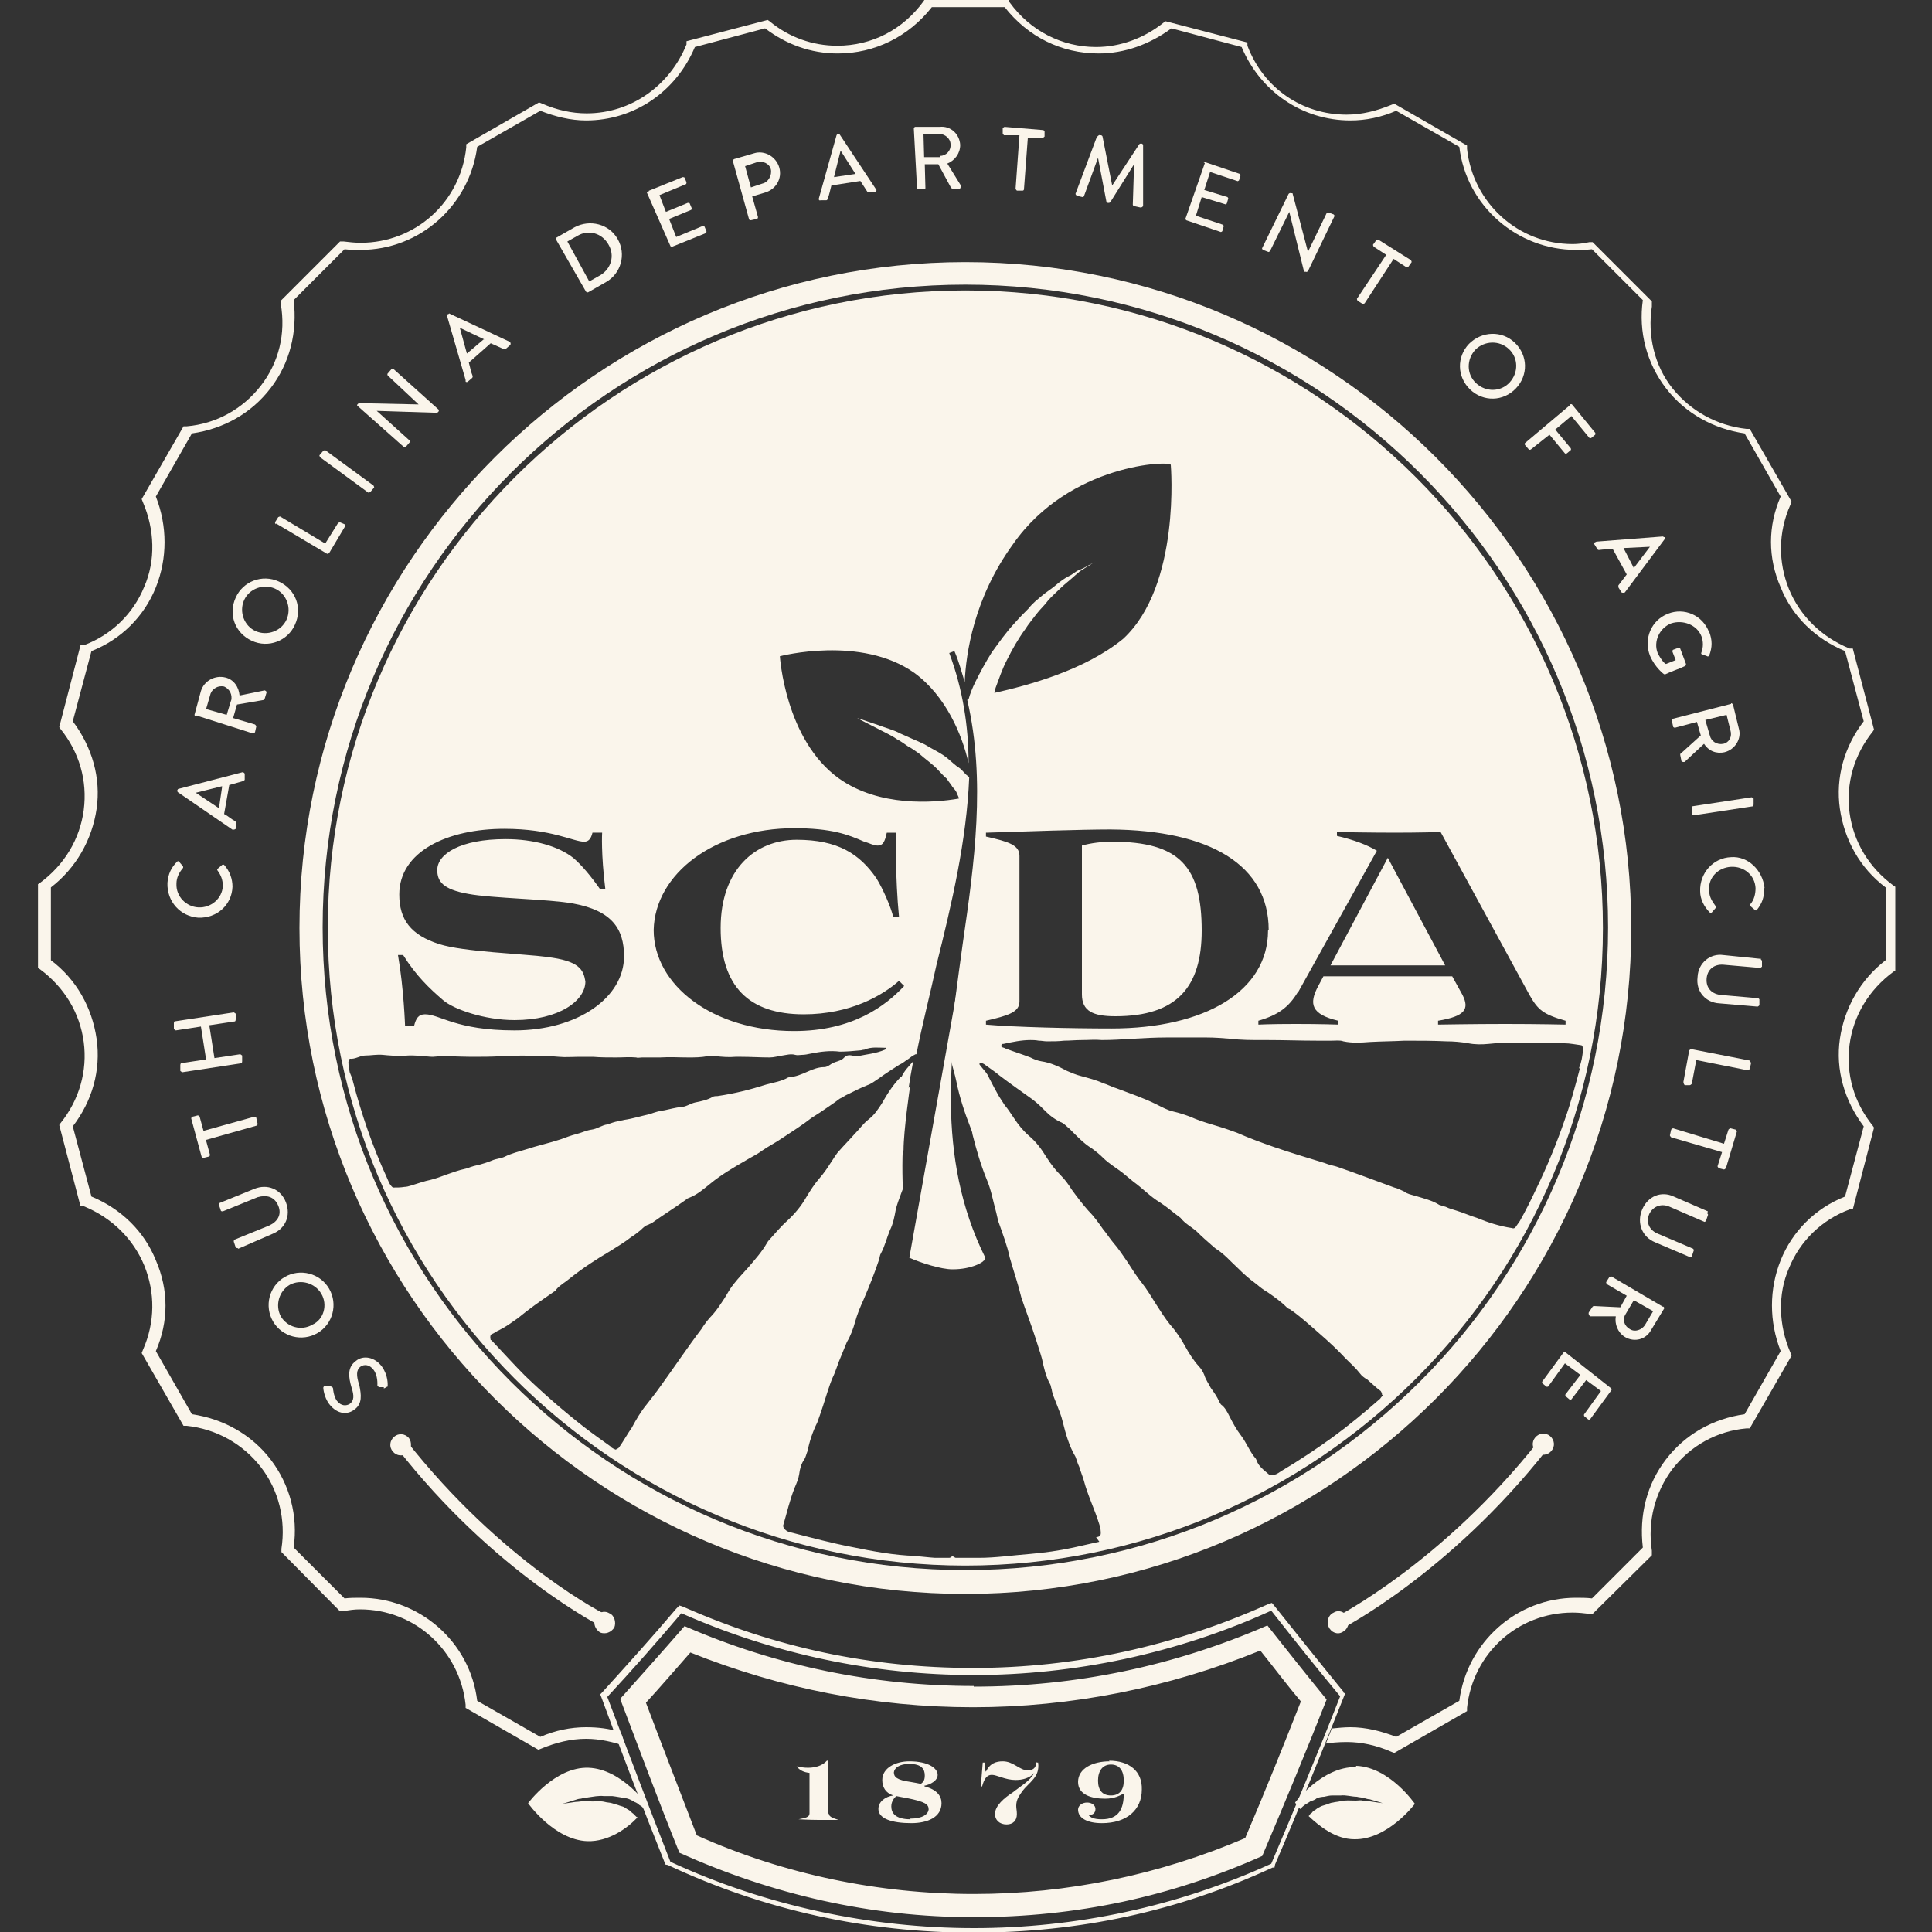 <?xml version="1.0" encoding="UTF-8"?><svg id="Layer_1" xmlns="http://www.w3.org/2000/svg" width="30" height="30" viewBox="0 0 30 30"><rect x="0" y="0" width="30" height="30" fill="#333333" stroke="none"/><path d="M20.87,26.28c-.36-.44-.71-.88-1.07-1.33l-.05-.06-.06.02c-1.45.65-2.99.99-4.58.99s-3.08-.32-4.5-.95l-.06-.02-.05.05c-.38.45-.77.88-1.15,1.3l-.03.03.02.05c.31.85.64,1.71.98,2.56v.03s.05.01.05.01c1.49.7,3.09,1.05,4.74,1.05s3.18-.33,4.65-1.01h.03s.01-.05.01-.05c.37-.86.72-1.73,1.07-2.61l.02-.05h-.03ZM19.74,28.94c-1.47.67-3.04,1-4.62,1s-3.22-.34-4.71-1.03c-.33-.84-.65-1.69-.98-2.56.38-.41.76-.84,1.15-1.3,1.45.64,2.99.96,4.54.96s3.15-.33,4.62-1c.37.47.72.91,1.07,1.33-.34.87-.71,1.75-1.07,2.6ZM15.12,26.18c-1.55,0-3.07-.31-4.49-.93-.33.38-.67.76-1,1.13.3.79.6,1.6.92,2.39,1.45.65,2.97,1,4.57,1s3.07-.32,4.48-.95c.34-.8.68-1.62,1-2.43-.31-.38-.62-.77-.92-1.15-1.45.63-2.97.95-4.56.95ZM19.34,28.54c-1.33.57-2.76.87-4.22.87s-2.94-.3-4.3-.91c-.26-.68-.53-1.37-.79-2.06.23-.25.46-.52.69-.78,1.4.56,2.87.85,4.39.85s3.03-.3,4.46-.88c.21.26.41.53.63.79-.28.71-.56,1.41-.86,2.11Z" fill="#faf5eb"/><path d="M20.55,27.08c.11-.02.24-.03.36-.03.23,0,.46.05.69.15l.05.02,1.13-.65v-.05c.09-.85.79-1.48,1.64-1.48.09,0,.18.01.26.02h.05s.92-.91.92-.91v-.07c-.07-.46.05-.91.32-1.27.28-.36.69-.59,1.15-.63h.05l.65-1.13-.02-.05c-.18-.42-.2-.9-.02-1.31.17-.42.51-.75.94-.91h.05s.33-1.27.33-1.27l-.02-.03c-.29-.36-.42-.8-.36-1.26.06-.45.3-.85.68-1.13l.03-.02v-1.3l-.03-.02c-.38-.28-.62-.68-.68-1.13s.07-.9.36-1.26l.02-.03-.33-1.26h-.05c-.44-.18-.77-.51-.94-.92-.17-.42-.17-.88.02-1.31l.02-.05-.65-1.13h-.05c-.46-.05-.87-.28-1.15-.63s-.39-.82-.32-1.27v-.08s-.92-.92-.92-.92h-.05c-.09.02-.18.03-.26.03-.85,0-1.55-.64-1.64-1.48v-.05l-1.13-.65-.05.02c-.22.09-.45.15-.69.15-.69,0-1.29-.41-1.54-1.07v-.05s-1.27-.33-1.27-.33l-.03.02c-.3.24-.67.38-1.05.38-.53,0-1.02-.25-1.34-.69l-.02-.05h-1.3l-.02.03c-.32.44-.8.69-1.34.69-.38,0-.75-.13-1.05-.38l-.03-.02-1.26.33v.05c-.26.64-.86,1.07-1.55,1.07-.23,0-.46-.05-.69-.15l-.05-.02-1.13.65v.05c-.09.85-.79,1.48-1.64,1.48-.09,0-.18-.01-.26-.02h-.06l-.92.92v.05c.08.46-.03.91-.31,1.27-.28.36-.69.59-1.15.63h-.05l-.65,1.13.02.05c.18.42.2.9.02,1.31-.17.42-.51.75-.94.91h-.05s-.33,1.27-.33,1.27l.02.03c.29.36.42.8.36,1.26-.06.45-.3.85-.68,1.13l-.03.02v1.3l.03.02c.38.28.62.68.68,1.13.06.45-.07.9-.36,1.26l-.02.03.33,1.26h.05c.44.18.77.51.94.92.17.42.17.88-.02,1.31l-.02.05.65,1.13h.05c.46.05.87.28,1.15.64.28.36.39.82.32,1.27v.05s.91.92.91.92h.05c.09-.02.18-.03.26-.03.85,0,1.55.64,1.64,1.48v.05l1.13.65.05-.02c.22-.09.45-.15.69-.15.22,0,.41.05.61.11l-.07-.21c-.17-.06-.36-.08-.54-.08-.24,0-.48.05-.71.15l-.98-.56c-.11-.92-.9-1.6-1.81-1.6-.08,0-.17,0-.25.01l-.79-.79c.07-.49-.06-.98-.36-1.37s-.74-.63-1.22-.7l-.56-.98c.2-.46.2-.95,0-1.41-.18-.45-.54-.8-1-.99l-.29-1.09c.3-.39.44-.87.37-1.36-.07-.48-.31-.92-.71-1.22v-1.13c.39-.3.64-.74.71-1.22s-.07-.96-.37-1.36l.29-1.09c.46-.18.82-.54,1-.99s.18-.95,0-1.41l.56-.98c.49-.07.92-.31,1.22-.7.3-.39.42-.87.36-1.37l.79-.79c.08.01.17.01.25.01.92,0,1.69-.69,1.81-1.6l.98-.56c.23.09.47.15.71.15.75,0,1.4-.45,1.69-1.14l1.09-.29c.33.25.71.39,1.13.39.57,0,1.1-.26,1.46-.72h1.13c.36.46.88.72,1.46.72.4,0,.79-.14,1.13-.39l1.09.29c.29.69.94,1.14,1.69,1.14.24,0,.48-.05.71-.15l.98.56c.11.92.9,1.6,1.81,1.6.08,0,.17,0,.25-.01l.79.79c-.07.49.06.98.36,1.37s.74.63,1.22.7l.56.98c-.2.46-.2.95,0,1.41.18.45.54.8,1,.99l.29,1.09c-.3.39-.44.87-.37,1.36.07.48.31.92.71,1.22v1.13c-.39.3-.64.74-.71,1.22-.07.48.07.96.37,1.36l-.29,1.09c-.46.18-.82.54-1,.99-.18.45-.18.95,0,1.41l-.56.98c-.49.07-.92.31-1.22.7-.3.39-.42.87-.36,1.37l-.79.79c-.08-.01-.17-.01-.25-.01-.92,0-1.69.69-1.81,1.6l-.98.56c-.23-.09-.47-.15-.71-.15-.09,0-.2.01-.29.02l-.09.23Z" fill="#faf5eb"/><path d="M14.99,4.42c5.51,0,9.98,4.47,9.98,9.98s-4.47,9.98-9.98,9.98-9.98-4.47-9.98-9.98c0-5.51,4.47-9.98,9.98-9.98M14.99,4.07c-5.7,0-10.34,4.64-10.34,10.34s4.64,10.34,10.34,10.34,10.34-4.64,10.34-10.34-4.64-10.34-10.34-10.34h0Z" fill="#faf5eb"/><path d="M15.44,16.39s.07,0,.1.01c.08.02.17.07.25.09.11.03.24.08.37.11.13.03.24.07.36.13s.24.09.36.13c.11.05.24.08.36.13.15.06.29.11.44.17s.3.13.45.18c.02.01.06.02.08.03.14.03.28.09.41.14.13.05.25.08.38.13.07.02.14.05.21.08.14.06.28.11.42.15.02,0,.03.01.05.02.17.07.34.11.52.17.05.01.09.03.14.05.08.05.17.07.25.09.14.03.29.07.41.13.02.01.06.01.09.02.07.02.15.05.22.09.03.02.09.05.14.06.24.07.48.17.71.26.15.06.29.11.44.17.07.02.15.06.22.09.08.03.16.07.24.09.11.03.24.07.37.11.02.01.03.03.02.06s-.02.05-.03.07c-.18.3-.38.59-.59.87-.32.44-.68.84-1.07,1.22-.03.03-.07.06-.1.08-.01,0-.02.01-.03,0-.05-.03-.09-.06-.14-.09s-.08-.07-.13-.1c-.09-.07-.17-.15-.25-.23-.08-.09-.15-.17-.25-.24-.06-.03-.1-.09-.15-.14-.06-.05-.1-.1-.17-.14-.17-.11-.33-.25-.48-.39-.08-.08-.17-.15-.28-.21-.11-.07-.23-.15-.33-.25-.07-.07-.16-.14-.23-.22-.01-.01-.02-.02-.05-.03-.13-.08-.23-.18-.33-.29-.1-.09-.21-.18-.32-.26s-.23-.18-.34-.28c-.02-.02-.05-.03-.07-.06-.16-.09-.3-.23-.45-.34-.05-.03-.09-.08-.15-.11-.15-.1-.29-.22-.42-.34-.11-.1-.24-.21-.36-.32-.05-.05-.1-.09-.16-.13-.16-.1-.31-.23-.45-.37-.03-.03-.08-.07-.13-.1-.2-.11-.36-.28-.54-.4-.01-.01-.02-.02-.03-.05v-.03s.03-.01.05-.01Z" fill="#faf5eb" fill-rule="evenodd"/><path d="M14.03,17.86c-.03.11-.05.17-.08.29-.02.09-.06.17-.09.26-.03.08-.07.16-.1.24-.06.13-.09.26-.11.41-.01.05-.02.08-.03.13-.08.2-.16.39-.22.59-.02.09-.07.18-.1.28-.08.18-.16.37-.22.56-.05.14-.11.28-.17.4-.05.09-.09.17-.11.28,0,.02-.02.05-.02.07-.05.11-.09.23-.13.34-.05.2-.13.38-.2.55-.03.08-.06.17-.09.26-.01.05-.03.09-.05.14-.05.11-.09.24-.13.37-.01.03-.02.07-.03.1-.05.13-.1.25-.13.39-.01.07-.05.14-.06.21,0,.02-.05.05-.07.03-.13-.05-.25-.09-.38-.14-.26-.1-.53-.22-.78-.34-.31-.16-.62-.32-.92-.52-.03-.02-.07-.05-.1-.07-.03-.02-.03-.07,0-.09h.01c.06-.08.11-.15.17-.23.03-.05.06-.09.08-.15.06-.1.11-.21.2-.29.05-.05.08-.1.11-.16.11-.16.23-.32.34-.47.02-.02.03-.06.05-.08s.02-.06.05-.08c.15-.16.25-.36.39-.53.1-.13.22-.25.29-.4.09-.11.17-.24.26-.34.09-.09.17-.21.26-.31.01-.01.02-.02.03-.05.09-.17.24-.31.38-.45.11-.11.23-.24.31-.39.05-.08.09-.16.16-.22.07-.07.13-.16.18-.25s.11-.17.2-.24c.14-.15.28-.29.42-.44.09-.09.17-.21.24-.32s.14-.22.24-.3l.05-.02s-.1.68-.1.98" fill="#faf5eb" fill-rule="evenodd"/><path d="M19.55,23.01h-.01s-.03.05-.06.06c-.29.15-.57.29-.87.4-.28.11-.56.22-.85.31-.11.03-.22.07-.33.09-.03.01-.07-.01-.08-.03-.01-.03-.03-.08-.05-.13-.05-.15-.08-.3-.16-.44-.01-.01-.02-.03-.02-.05-.02-.11-.06-.23-.11-.33-.01-.01-.01-.03-.02-.06-.02-.14-.09-.25-.14-.38-.06-.15-.1-.31-.16-.47-.01-.03-.01-.06-.02-.09-.15-.41-.29-.84-.41-1.26-.03-.13-.1-.24-.13-.37-.02-.13-.07-.25-.11-.37-.03-.09-.06-.17-.09-.26-.05-.1-.07-.22-.1-.33-.02-.09-.05-.17-.08-.26-.06-.17-.1-.34-.14-.52-.02-.11-.06-.23-.1-.33s-.08-.21-.11-.31c-.07-.21-.13-.41-.18-.62-.06-.17-.09-.36-.14-.54-.01-.07-.03-.15-.05-.22,0-.01.01-.02.01-.02h.01s.03.03.05.05c.02.02.03.06.06.07.08.06.13.14.17.22s.1.15.14.24c.07.15.16.29.26.41.09.11.18.23.29.33.09.09.16.2.23.31.05.06.08.11.13.17.05.06.09.11.14.17.16.22.34.42.52.64.1.13.21.25.31.38.06.07.1.14.15.21.13.22.26.41.4.61.02.03.05.06.06.09.07.14.16.25.24.37.01.01.01.02.02.03.1.18.23.34.33.53.17.3.36.59.53.88.06.09.11.17.16.26.02.03.05.07.07.11.05.08.09.16.15.23.03.05.06.09.08.14.05.05.05.06.05.07Z" fill="#faf5eb" fill-rule="evenodd"/><path d="M13.75,16.42s.07.01.07.02,0,.02-.01.03-.01.02-.02.02c-.09.06-.18.13-.28.18-.08.06-.16.1-.25.15-.14.07-.26.15-.39.23-.06.03-.1.07-.15.09-.08.05-.15.09-.23.16-.16.14-.33.24-.51.36-.1.07-.22.11-.31.2-.05.03-.1.06-.16.08-.2.09-.37.22-.54.33-.07.05-.14.09-.21.15-.03.03-.08.07-.13.1-.16.1-.33.21-.49.31-.05.03-.1.07-.15.1-.11.09-.23.17-.36.25-.06.03-.1.08-.16.11-.08.06-.16.1-.24.15-.11.07-.23.14-.34.21-.03.02-.07.05-.1.08-.07.07-.15.13-.23.17-.01.01-.03.02-.05.03-.2.15-.4.28-.59.42-.13.1-.28.17-.42.23-.02.01-.05,0-.07-.02-.05-.05-.08-.09-.11-.14-.18-.23-.36-.47-.52-.71-.23-.34-.44-.7-.62-1.07-.01-.01-.01-.03-.01-.06,0-.01.01-.02.02-.03.01-.01.02-.01.03-.01.09-.03.18-.03.28-.07s.18-.07.28-.1c.1-.03.22-.07.32-.1.08-.02.16-.05.24-.08.09-.05.2-.06.3-.09.17-.06.33-.1.49-.16.14-.05.29-.09.42-.14.26-.08.54-.15.79-.24.09-.03.42-.11.54-.13.02,0,.05-.01.07-.01.22-.06.45-.11.67-.16.09-.02.17-.05.26-.08.18-.07.37-.1.56-.15.09-.02.17-.03.26-.06.28-.08.55-.16.84-.24.05-.01.09-.03.14-.05.01-.01.03-.02.05-.02.09,0,.16-.05.24-.07.15-.05.3-.08.46-.11.1-.02.2-.05.3-.07.01-.01.03-.01.01-.01Z" fill="#faf5eb" fill-rule="evenodd"/><path d="M5.96,21.54h-.07s-.03-.01-.03-.03c0-.01.01-.15-.06-.24-.06-.08-.14-.09-.2-.05-.07.05-.07.14-.02.29.03.15.05.29-.08.38-.09.07-.25.09-.39-.09-.08-.11-.09-.24-.09-.25s.01-.03.03-.03h.07s.03.01.05.03c0,.01.01.13.06.2.07.09.15.08.2.05.07-.05.07-.13.03-.25-.05-.17-.07-.32.07-.42.11-.09.29-.06.4.09.1.14.09.28.09.31-.03.01-.03.02-.06.03Z" fill="#faf5eb"/><path d="M4.24,20.52c-.14-.24-.06-.55.18-.69s.55-.06.69.18.06.55-.18.69c-.24.14-.55.06-.69-.18ZM4.99,20.09c-.1-.17-.32-.23-.49-.14-.17.1-.23.32-.14.49.1.17.32.23.49.13.18-.08.24-.31.14-.48Z" fill="#faf5eb"/><path d="M3.69,19.38s-.03,0-.03-.01l-.03-.09s0-.03.01-.03l.54-.22c.13-.06.2-.17.14-.31s-.18-.17-.32-.13l-.54.22s-.03,0-.03-.01l-.03-.09s0-.03.01-.03l.54-.22c.2-.08.41,0,.49.21s-.01.41-.21.49l-.53.23Z" fill="#faf5eb"/><path d="M3.2,17.71l.06.22s0,.03-.02.03l-.08.02s-.02,0-.03-.02l-.16-.59s0-.03.02-.03l.08-.02s.02,0,.03.02l.06.22.79-.22s.03,0,.03.02l.02.09s0,.03-.02.03l-.78.22Z" fill="#faf5eb"/><path d="M2.83,16.65s-.02-.01-.03-.02v-.09s0-.02.01-.03l.39-.06-.08-.51-.39.06s-.02-.01-.03-.02v-.09s0-.02.01-.03l.92-.14s.02.01.03.02v.09s0,.02-.01.03l-.4.06.08.51.4-.06s.02.01.03.02v.09s0,.02-.01.03l-.92.14Z" fill="#faf5eb"/><path d="M2.6,13.71c.01-.14.06-.24.15-.33.01-.01.02-.01.03,0l.06.07s.01.02,0,.03c-.06.07-.1.15-.1.24-.01.2.15.36.34.37.2.01.37-.14.38-.33,0-.1-.03-.17-.08-.24-.01-.01-.01-.02,0-.03l.07-.06s.02-.01.03,0c.09.1.13.22.13.34-.01.28-.24.49-.53.48-.28-.02-.49-.25-.48-.54Z" fill="#faf5eb"/><path d="M3.62,12.89l-.86-.59s-.01-.02-.01-.02h0s.01-.03.02-.03l1-.26s.03.01.03.03v.09s-.02.02-.03.02l-.21.06-.08.45c.06.03.11.08.17.11.01.01.02.02.01.03v.09s-.02.02-.05.01ZM3.44,12.21l-.4.1h0s.36.24.36.24l.05-.34Z" fill="#faf5eb"/><path d="M3.04,11.13s-.02-.02-.02-.03l.1-.37c.05-.16.22-.25.38-.21.13.03.21.15.22.28l.39-.08s.03.01.03.03l-.03.1s-.01.01-.02.02l-.41.07-.06.21.34.1s.02.02.02.03l-.02.09s-.02.02-.03.02l-.88-.28ZM3.59,10.88c.02-.09-.02-.18-.11-.22-.09-.02-.18.03-.21.11l-.07.24.32.09.07-.23Z" fill="#faf5eb"/><path d="M3.66,9.28c.11-.25.41-.37.67-.25s.37.41.25.67c-.11.25-.41.37-.67.25s-.37-.41-.25-.67ZM4.45,9.62c.08-.18,0-.4-.18-.48s-.4,0-.48.18,0,.4.18.48c.18.08.4,0,.48-.18Z" fill="#faf5eb"/><path d="M4.28,8.14s-.01-.02-.01-.03l.05-.08s.02-.01.03-.01l.7.42.2-.32s.02-.01.03-.01l.07.03s.01.02.01.03l-.25.42s-.02.01-.03.01l-.79-.47Z" fill="#faf5eb"/><path d="M4.97,7.1s-.01-.02-.01-.03l.06-.07s.02-.01.03-.01l.75.55s.01.02.01.03l-.06.07s-.02.01-.03.01l-.75-.55Z" fill="#faf5eb"/><path d="M5.55,6.31s-.01-.02,0-.03l.02-.02.93.02h0l-.48-.45s-.01-.02,0-.03l.06-.07s.02-.01.03,0l.7.63s.01.02,0,.03l-.02.02-.94-.03h0l.51.46s.01.02,0,.03l-.06.07s-.02.01-.03,0l-.71-.63Z" fill="#faf5eb"/><path d="M7.23,5.9l-.29-1s0-.02.01-.02h.01s.02-.02.02-.01l.94.44s.02.03,0,.05l-.07.06s-.02.01-.03,0l-.2-.09-.34.3c.02.07.03.14.06.21,0,.01,0,.02-.01.03l-.07.06s-.03.01-.03-.01ZM7.52,5.27l-.38-.18h0l.11.4.26-.22Z" fill="#faf5eb"/><path d="M8.63,3.72s0-.02.01-.03l.28-.16c.24-.13.54-.05.67.18.14.24.05.54-.18.67l-.28.16s-.02,0-.03-.01l-.46-.8ZM9.31,4.28c.18-.1.24-.31.14-.48-.1-.18-.31-.24-.48-.14l-.16.09.34.62.16-.09Z" fill="#faf5eb"/><path d="M10.07,2.99s0-.03.01-.03l.52-.21s.03,0,.03.01l.03.07s0,.03-.01.03l-.41.17.1.26.34-.14s.03,0,.03.01l.03.07s0,.03-.01.03l-.34.14.11.28.41-.17s.03,0,.03.01l.03.07s0,.03-.01.03l-.52.21s-.03,0-.03-.01l-.37-.84Z" fill="#faf5eb"/><path d="M11.38,2.5s0-.02.02-.03l.31-.09c.16-.05.34.05.39.22s-.05.34-.22.39l-.2.06.09.32s0,.03-.02.03l-.09.02s-.03,0-.03-.02l-.25-.9ZM11.84,2.85c.09-.02.15-.13.13-.22-.02-.09-.13-.14-.22-.11l-.18.06.09.33.18-.06Z" fill="#faf5eb"/><path d="M12.71,3.1l.28-1s.01-.02.02-.02h.01s.02,0,.02.01l.57.86s0,.03-.02.03h-.09s-.02.01-.03,0l-.11-.17-.45.07c-.02.07-.03.14-.06.21,0,.01-.01.02-.02.02h-.09s-.02.01-.02-.01ZM13.29,2.71l-.23-.36h-.01l-.1.4.34-.05Z" fill="#faf5eb"/><path d="M14.19,1.99s.01-.02.02-.02h.38c.17-.02.31.11.32.28,0,.13-.08.24-.2.29l.21.34s0,.05-.02.05h-.11s-.02-.01-.02-.01l-.2-.37h-.21s.01.37.01.37c0,.01-.01.02-.02.02h-.09s-.02-.01-.02-.02l-.05-.92ZM14.6,2.42c.09,0,.17-.08.16-.18,0-.09-.09-.16-.17-.16h-.25s.01.36.01.36h.25Z" fill="#faf5eb"/><path d="M15.82,2.1h-.23s-.02-.02-.02-.03v-.08s.02-.02.03-.02l.6.05s.02.01.02.02v.08s-.02.02-.03.02h-.23s-.06.8-.06.8c0,.01-.01.02-.02.02h-.09s-.02-.02-.02-.03l.06-.83Z" fill="#faf5eb"/><path d="M17.05,2.11s.02-.02.03-.01h.02s.02.01.02.02l.15.76h0l.42-.64s.01-.01.02-.01h.02s.02.01.02.02v.95s-.02.03-.05.02l-.09-.02s-.02-.01-.02-.02l.02-.63h0l-.37.59s-.01.01-.02.01h-.02s-.02-.01-.02-.02l-.13-.68h0l-.22.6s-.02.01-.02.01l-.09-.02s-.02-.02-.02-.03l.33-.88Z" fill="#faf5eb"/><path d="M18.69,2.53s.02-.02.03-.01l.53.18s.02.02.01.03l-.02.07s-.02.02-.03.01l-.42-.14-.09.28.36.11s.02.02.01.03l-.02.07s-.02.02-.03.01l-.36-.11-.09.29.42.14s.02.02.01.03l-.02.07s-.02.02-.03.01l-.53-.18s-.02-.02-.01-.03l.3-.86Z" fill="#faf5eb"/><path d="M20.01,3.01s.02-.02.03-.01h.03s.24.91.24.91h0l.29-.6s.02-.02.03-.01l.08.03s.02.02.01.03l-.41.85s-.02.02-.03.01h-.03s-.23-.93-.23-.93h0l-.3.61s-.02.02-.03.01l-.08-.03s-.02-.02-.01-.03l.41-.84Z" fill="#faf5eb"/><path d="M21.53,3.96l-.2-.13s-.01-.02-.01-.03l.05-.07s.02-.01.03-.01l.51.32s.01.02.01.03l-.05.07s-.02.01-.03.01l-.2-.13-.45.69s-.02.01-.03.01l-.08-.05s-.01-.02-.01-.03l.46-.69Z" fill="#faf5eb"/><path d="M23.52,5.32c.21.2.21.51.02.71-.2.21-.51.21-.71.02-.21-.2-.21-.51-.02-.71.2-.2.51-.21.71-.02ZM22.92,5.95c.15.14.38.14.52-.01s.14-.38-.01-.52-.38-.13-.52.01c-.14.15-.14.38.01.52Z" fill="#faf5eb"/><path d="M24.38,6.28s.02-.01.03,0l.36.44s.01.02,0,.03l-.06.05s-.02.01-.03,0l-.28-.34-.25.21.24.29s.01.02,0,.03l-.06.05s-.02.01-.03,0l-.24-.29-.29.23s-.02.01-.03,0l-.06-.07s-.01-.02,0-.03l.7-.59Z" fill="#faf5eb"/><path d="M24.79,8.41l1.03-.08s.02.01.02.01h.01v.03l-.62.83s-.03.01-.05,0l-.05-.08s0-.02,0-.03l.13-.17-.22-.4c-.07.01-.14.01-.21.02-.01,0-.02,0-.03-.02l-.05-.08s.01-.02.02-.02ZM25.37,8.82l.25-.33h0s-.41.02-.41.02l.16.31Z" fill="#faf5eb"/><path d="M26.54,9.81c.05.13.05.24,0,.37-.01.01-.02.02-.03.01-.02-.01-.06-.02-.08-.03-.01,0-.02-.01-.01-.03.03-.08.03-.17,0-.25-.07-.18-.29-.26-.47-.2-.18.07-.28.28-.21.46.05.1.11.17.13.17l.15-.06-.05-.13s0-.03.01-.03l.08-.03s.02,0,.03.01l.09.24s0,.02-.01.03c-.1.05-.21.08-.31.13h-.02s-.14-.1-.22-.29c-.1-.26.02-.55.28-.65.25-.1.54.02.64.29Z" fill="#faf5eb"/><path d="M26.88,10.92s.02,0,.03.02l.09.37c.05.16-.06.33-.22.37-.13.03-.25-.02-.32-.13l-.3.28s-.03.01-.05-.01l-.02-.1s0-.02.01-.02l.31-.28-.06-.21-.34.09s-.03,0-.03-.02l-.02-.09s0-.03.02-.03l.9-.23ZM26.55,11.42c.02.09.11.15.21.13.09-.02.14-.11.11-.21l-.06-.24-.33.08.07.24Z" fill="#faf5eb"/><path d="M27.2,12.38s.02.01.03.02v.09s0,.02-.01.03l-.92.14s-.02-.01-.03-.02v-.09s0-.02.01-.03l.92-.14Z" fill="#faf5eb"/><path d="M27.39,13.79c.01.14-.03.24-.11.34-.01.01-.02.01-.03,0l-.07-.06s-.01-.02,0-.03c.06-.07.08-.16.08-.25-.01-.2-.18-.34-.38-.33s-.36.17-.34.37c0,.1.05.17.1.24.01.01.01.02,0,.03l-.06.07s-.02.01-.03,0c-.09-.09-.15-.21-.15-.33-.01-.28.2-.52.48-.53.26-.02.49.2.52.48Z" fill="#faf5eb"/><path d="M27.34,14.9s.02.01.02.02v.09s-.02.02-.03.02l-.57-.05c-.14-.01-.25.07-.26.22-.01.15.09.24.23.25l.57.05s.02.01.02.02v.09s-.02.02-.03.02l-.59-.05c-.21-.01-.37-.18-.34-.41.01-.22.2-.37.4-.34l.59.06Z" fill="#faf5eb"/><path d="M27.17,16.48s.02.01.02.03l-.02.09s-.02.02-.03.02l-.8-.16-.07.37s-.02.02-.03.02h-.08s-.02-.02-.02-.05l.09-.49s.02-.02.03-.02l.92.18Z" fill="#faf5eb"/><path d="M26.77,17.76l.07-.22s.02-.02.03-.02l.08.02s.02.02.02.03l-.17.57s-.02.02-.03.02l-.08-.02s-.02-.02-.02-.03l.07-.22-.79-.23s-.02-.02-.02-.03l.02-.09s.02-.02.03-.02l.79.24Z" fill="#faf5eb"/><path d="M26.51,18.84s.02.02.01.03l-.03.09s-.02.02-.03.01l-.53-.23c-.13-.06-.26-.01-.32.11-.06.14.01.26.14.31l.54.23s.02.02.01.03l-.03.09s-.02.02-.03.01l-.54-.23c-.2-.08-.29-.3-.2-.51.09-.21.3-.29.49-.2l.53.23Z" fill="#faf5eb"/><path d="M25.83,20.29s.02.02.01.03l-.2.33c-.08.15-.26.2-.41.11-.11-.07-.16-.2-.14-.32h-.4s-.03-.03-.02-.06l.06-.09s.01-.01.02-.01l.41.02.1-.18-.31-.18s-.01-.02-.01-.03l.05-.08s.02-.01.03-.01l.8.47ZM25.24,20.41c-.05.08-.02.18.07.23.08.05.18.01.23-.06l.13-.22-.3-.17-.13.22Z" fill="#faf5eb"/><path d="M25.02,21.56s.01.02,0,.03l-.33.45s-.02.01-.03,0l-.06-.05s-.01-.02,0-.03l.26-.36-.23-.17-.23.3s-.02.01-.03,0l-.06-.05s-.01-.02,0-.03l.23-.3-.24-.18-.26.36s-.02.01-.03,0l-.06-.05s-.01-.02,0-.03l.33-.45s.02-.01.03,0l.71.56Z" fill="#faf5eb"/><path d="M9.88,28.21s-.01-.01-.02-.02c-.01-.01-.02-.02-.03-.03-.02-.01-.03-.03-.06-.05-.02-.01-.05-.03-.08-.05-.02-.01-.07-.02-.09-.03-.03-.01-.07-.02-.1-.03s-.08-.01-.11-.02c-.08-.02-.16,0-.24-.01h-.11s-.07.01-.1.01c-.13.02-.21.03-.21.03,0,0,.08-.02.2-.06.03-.01.06-.02.09-.02.03-.01.07-.01.11-.02.08-.01.16-.03.25-.02h.13s.08.01.13.02c.03.01.08.01.11.02.03.01.07.03.1.05.03.01.06.03.08.05.02.01.05.03.06.05t.02.02s.05-.06.05-.06c0,0-.4-.57-.92-.59s-.94.55-.94.55c0,0,.4.57.92.59.33.01.62-.2.78-.37t0,0Z" fill="#faf5eb"/><path d="M21.05,27.44c-.52-.01-.94.55-.94.55,0,0,.03.05.08.1.01,0,.01-.01.02-.02s.03-.03.06-.05c.02-.01.05-.03.08-.05.03-.01.07-.02.1-.05.03-.01.08-.02.11-.02.05-.01.08-.02.13-.02h.13c.08-.01.17.02.25.02.03.01.08.01.11.02.03.01.07.02.09.02.11.03.2.06.2.06,0,0-.08-.01-.21-.03-.03,0-.07-.01-.1-.01-.03-.01-.07,0-.11,0-.08,0-.16-.01-.24.01-.03.01-.08.01-.11.02-.03,0-.07.02-.1.03-.03.01-.07.02-.09.03s-.06.03-.08.05c-.02.01-.05.03-.06.05-.02.01-.03.02-.03.03l-.02.02h0c.17.16.42.36.71.36.52.01.94-.55.94-.55,0,0-.39-.57-.91-.59Z" fill="#faf5eb"/><path d="M9.39,25.28s-.02,0-.03-.01c-.01-.01-1.68-.84-3.2-2.79-.03-.03-.02-.09.01-.13s.09-.02.13.01c1.5,1.91,3.12,2.73,3.15,2.73.05.02.06.07.03.11-.02.06-.05.07-.08.07Z" fill="#faf5eb"/><path d="M9.46,25.05c.08.03.11.14.08.22-.05.08-.14.11-.22.08-.08-.05-.11-.14-.08-.22.03-.09.14-.13.22-.08Z" fill="#faf5eb"/><path d="M6.35,22.33c-.06-.07-.16-.08-.23-.02s-.08.16-.02.23.16.08.23.02c.06-.06.07-.16.02-.23Z" fill="#faf5eb"/><path d="M20.78,25.28s-.07-.02-.08-.05c-.02-.05,0-.09.03-.11.01-.01,1.64-.83,3.15-2.73.03-.03.08-.05.13-.01.03.03.05.08.01.13-1.53,1.94-3.19,2.78-3.2,2.79-.01-.01-.02-.01-.03-.01Z" fill="#faf5eb"/><path d="M20.85,25.34c-.08.05-.18.01-.22-.08-.03-.08-.01-.18.08-.22.08-.05.18-.01.22.08.03.08,0,.18-.08.22Z" fill="#faf5eb"/><path d="M24.09,22.53c.06-.07.05-.17-.02-.23-.07-.06-.17-.05-.23.02-.06.07-.05.17.02.23.07.06.17.05.23-.02Z" fill="#faf5eb"/><path d="M12.86,28.17v-.83h-.02c-.06.07-.17.11-.29.11-.08,0-.11-.01-.17-.02h-.01c.05.06.11.09.2.1v.63c0,.06-.07.07-.17.09h0s.18.01.31.01h.31c-.09-.03-.15-.05-.15-.1Z" fill="#faf5eb"/><path d="M14.35,27.73c.1-.02.21-.08.21-.17,0-.1-.14-.21-.44-.21-.21,0-.42.1-.42.29,0,.11.05.2.17.24-.13.02-.23.1-.23.21,0,.15.21.22.51.22.25,0,.47-.09.47-.31,0-.11-.07-.21-.26-.26ZM14.12,27.39c.2,0,.24.09.24.18,0,.07-.02.1-.06.13-.05-.01-.1-.02-.16-.03-.22-.03-.26-.08-.26-.15.01-.07.09-.13.24-.13ZM14.14,28.25c-.24,0-.3-.1-.3-.2,0-.08.05-.14.08-.16.05.01.1.02.16.03.3.06.34.1.34.18-.01.07-.09.14-.29.14Z" fill="#faf5eb"/><path d="M16.09,27.36c0,.06-.02.13-.13.13-.13,0-.22-.14-.39-.14-.1,0-.2.03-.26.16-.01,0-.02-.06-.02-.14h-.03l-.03.37h.02c.03-.11.07-.18.15-.18s.21.08.37.08c.11,0,.22-.03.29-.11h0c-.07.13-.22.21-.33.3-.14.09-.28.21-.28.34,0,.09.07.16.18.16.1,0,.16-.06.16-.16,0-.06-.01-.08-.01-.13,0-.1.05-.16.09-.22.11-.15.28-.22.25-.45h-.02Z" fill="#faf5eb"/><path d="M17.23,27.35c-.26,0-.49.11-.49.32,0,.2.21.26.42.26.15,0,.23-.05.29-.08,0,.24-.08.4-.34.4-.13,0-.18-.03-.21-.07h0c.07.01.11-.03.11-.09s-.06-.1-.13-.1c-.08,0-.14.05-.14.11,0,.13.14.21.37.21.39,0,.62-.21.62-.52.01-.29-.2-.45-.51-.45ZM17.25,27.88c-.13,0-.2-.08-.2-.23s.07-.25.2-.25.2.09.2.25c0,.15-.07.23-.2.23Z" fill="#faf5eb"/><path d="M16.8,15.44c0,.26.17.34.52.34.96,0,1.34-.46,1.34-1.33,0-.99-.34-1.38-1.39-1.38-.16,0-.33.02-.47.06v2.31h0Z" fill="#faf5eb"/><path d="M14.99,4.51c-5.46,0-9.9,4.44-9.9,9.9s4.44,9.9,9.9,9.9,9.9-4.44,9.9-9.9-4.44-9.9-9.9-9.9ZM20.15,15.42l1.23-2.21c-.15-.09-.36-.17-.62-.23v-.06s.51.01.91.01c.36,0,.7-.01.7-.01l1.38,2.53c.13.23.21.3.56.4v.06s-.44-.01-.93-.01-1.05.01-1.05.01v-.06c.42-.07.49-.18.38-.4l-.16-.29h-2l-.08.15c-.15.28-.11.44.31.54v.06s-.26-.01-.65-.01c-.41,0-.59.01-.59.01v-.06c.31-.09.47-.21.61-.44ZM19.69,14.45c0,.94-.98,1.52-2.43,1.52-.63,0-1.5-.02-1.95-.06v-.06c.34-.08.52-.13.52-.3v-2.26c0-.17-.17-.22-.52-.3v-.06c.62-.02,1.49-.05,1.93-.05,1.56.01,2.46.56,2.46,1.56ZM12.32,12.86c.6,0,.85.1,1.1.21.08.02.14.06.21.06.08,0,.11-.06.14-.2h.14s-.01.71.05,1.31h-.09c-.03-.14-.16-.44-.26-.6-.26-.38-.6-.6-1.24-.6s-1.18.46-1.18,1.37.44,1.34,1.29,1.34c.72,0,1.22-.29,1.48-.52l.08.08c-.29.31-.8.7-1.71.7-1.26,0-2.18-.71-2.18-1.57.02-.87.94-1.58,2.19-1.58ZM8.5,14.86c-.38-.05-1.31-.08-1.68-.2-.44-.14-.62-.38-.62-.77,0-.67.75-1.02,1.63-1.02.74,0,1.07.2,1.24.2.08,0,.11-.06.13-.14h.15s-.02.32.05.88h-.08c-.14-.2-.29-.38-.42-.49-.23-.18-.61-.29-1.05-.29-.7,0-1.06.23-1.06.48,0,.17.08.3.48.37.37.07,1.25.08,1.63.15.6.11.79.39.79.82,0,.64-.72,1.15-1.7,1.15-.91,0-1.16-.25-1.39-.25-.1,0-.14.06-.17.18h-.14s-.02-.59-.11-1.1h.08c.2.32.41.52.62.7.16.14.64.31,1.11.31.69,0,1.1-.3,1.1-.6-.03-.18-.09-.32-.6-.38ZM7.22,18.15c-.1.02-.2.06-.29.09-.08.03-.16.06-.24.08-.1.02-.21.06-.31.09-.03.01-.07.02-.1.02-.06.01-.11.01-.18.01-.06-.05-.07-.11-.1-.17-.22-.48-.39-.98-.52-1.48-.01-.05-.03-.09-.05-.14-.01-.06-.02-.1-.02-.16,0-.01.02-.05.02-.05.09.01.16-.05.24-.05.09,0,.18-.02.28-.01.08.01.16.01.23.02h.07c.1-.02.22-.01.32,0,.05,0,.09.01.15.01.2-.02.4,0,.6,0,.16,0,.31,0,.47-.01.16,0,.32-.02.48,0h.1c.1,0,.21,0,.31.01.1.01.21,0,.31,0h.22c.11.01.24.01.36.01.1,0,.21-.01.31,0,.02.01.06,0,.09,0h.28c.15-.01.29,0,.44,0,.09,0,.2,0,.29-.02.03-.01.08,0,.13,0,.1.01.21.02.31.01h.09c.15,0,.29.01.44.01.07,0,.13-.02.2-.03s.13-.03.2-.01c.03.01.07,0,.1,0,.05,0,.09-.01.14-.02.15-.03.3-.05.45-.03.1,0,.22-.01.32-.02.02,0,.03-.01.06-.01.11-.05.23-.03.33-.03h.01s-.01.03-.02.03c-.14.06-.28.07-.42.1-.07.01-.14-.05-.21.02-.05.06-.14.06-.2.1-.03.02-.07.05-.11.05-.09,0-.17.03-.26.07s-.18.08-.3.09c-.1.06-.23.08-.34.11-.25.08-.49.14-.76.18-.02,0-.05,0-.07.01-.08.05-.18.07-.28.09-.08.02-.14.07-.22.07-.08.01-.16.03-.25.05-.08.01-.15.03-.23.06-.14.03-.26.07-.4.09-.03.01-.06.01-.09.02-.06.01-.11.03-.17.05-.08.01-.16.07-.24.08-.08.01-.16.05-.24.07-.08.02-.16.05-.24.08-.18.06-.37.1-.55.16-.1.03-.22.06-.32.11-.06.03-.13.03-.2.06s-.14.05-.21.07c-.05.01-.1.02-.17.05ZM17.07,23.94c-.14.03-.26.06-.4.09-.23.05-.45.08-.68.1-.26.02-.53.06-.79.06h-.36s-.03-.01-.05-.03c-.01.01-.03.03-.05.03h-.22s-.14-.01-.22-.02c-.03,0-.06-.01-.09-.01-.33-.01-.65-.07-.99-.14-.31-.06-.61-.14-.92-.22-.05-.01-.08-.02-.11-.05-.02-.01-.03-.05-.03-.06.06-.2.1-.39.18-.59.03-.07.06-.14.07-.21.01-.08.03-.16.08-.23.02-.03.03-.08.05-.13.03-.15.08-.3.15-.44.03-.08.06-.17.09-.26.05-.15.09-.3.15-.44.05-.1.08-.22.13-.33.03-.07.06-.15.09-.22.06-.1.1-.21.13-.32.03-.11.08-.23.13-.34.09-.21.17-.41.24-.62.01-.03.01-.07.03-.1.06-.11.09-.24.14-.36.05-.1.07-.21.09-.32.02-.08.05-.16.08-.24.01-.02.02-.06.03-.08-.03-.65.03-1.31.16-1.98-.07.08-.14.15-.18.24h-.01c-.13.13-.22.28-.3.42-.06.09-.11.17-.2.24s-.15.16-.23.24c-.07.08-.15.16-.22.24-.06.06-.1.14-.15.21-.05.08-.1.15-.16.22-.08.09-.15.2-.21.3-.08.14-.18.26-.3.37-.1.09-.2.21-.29.31-.01.01-.01.02-.02.03-.08.14-.18.25-.29.38-.07.08-.15.16-.22.25-.06.07-.1.15-.15.23-.06.09-.11.17-.18.25-.07.07-.13.15-.18.23-.22.29-.42.59-.63.88-.07.1-.15.2-.22.29-.09.11-.16.23-.23.36-.07.1-.13.21-.2.31-.01.01-.03.02-.05.03-.02-.01-.06-.02-.08-.05-.14-.1-.28-.2-.41-.3-.32-.25-.63-.52-.92-.8-.17-.17-.34-.36-.52-.55h-.01s-.02-.07.01-.09c.05-.02.08-.05.13-.07.1-.05.18-.11.28-.18.17-.14.34-.26.53-.39.02-.02.06-.03.07-.06.06-.07.14-.11.21-.17.2-.16.4-.29.62-.42.11-.07.23-.14.33-.22.05-.03.1-.07.15-.11.03-.03.07-.07.11-.08.01,0,.03-.02.05-.02.18-.13.36-.24.54-.37.01-.01.02-.02.05-.03.13-.05.23-.14.33-.22.17-.14.36-.25.55-.36.08-.05.17-.09.25-.15.1-.07.22-.13.32-.2.15-.1.31-.2.45-.31.05-.03.09-.06.14-.09.1-.07.21-.14.3-.21.05-.02.08-.05.13-.07.1-.05.2-.1.3-.14.06-.02.11-.06.17-.1.11-.08.22-.15.33-.22.05-.02.09-.06.14-.09.03-.02.06-.05.09-.06.01-.01.02-.01.03-.01.09-.46.21-.92.31-1.38.24-.96.47-1.94.51-2.92-.01-.01-.02-.02-.02-.02-.05-.03-.08-.09-.14-.13-.05-.03-.1-.08-.16-.13-.1-.09-.24-.15-.37-.23-.06-.03-.13-.06-.2-.09-.07-.03-.13-.06-.18-.08-.11-.06-.24-.09-.34-.13-.2-.07-.33-.11-.33-.11,0,0,.13.07.31.16.09.05.21.1.31.17.06.03.11.07.17.11.06.03.11.07.17.11.1.09.22.17.3.26.05.05.08.09.13.13.03.05.07.09.09.13.03.03.06.07.07.1s.03.06.03.08c-.4.07-1.24.13-1.86-.31-.84-.6-.92-1.9-.92-1.9,0,0,1.26-.33,2.09.26.49.36.74.96.84,1.4,0-.57-.09-1.15-.3-1.71l.08-.03c.07.16.11.32.16.48.02-.44.14-1.3.75-2.14.88-1.26,2.46-1.3,2.45-1.23,0,0,.16,1.87-.74,2.7-.6.49-1.47.72-2,.84.01-.02.01-.05.02-.08.05-.13.1-.29.18-.44.08-.16.17-.32.28-.47.05-.08.11-.15.17-.23s.13-.14.18-.21c.06-.07.13-.13.18-.18s.11-.1.17-.15.1-.09.15-.13c.05-.03.09-.06.13-.08.07-.05.11-.07.11-.07l-.11.06s-.08.05-.14.07-.1.07-.17.1c-.06.03-.13.08-.2.14-.07.06-.14.1-.21.16s-.14.11-.21.2c-.07.07-.14.14-.21.22-.14.15-.25.31-.36.46-.1.16-.18.31-.25.45-.05.1-.09.2-.11.28-.01,0-.02,0-.02.01.29,1.25.11,2.54-.07,3.78-.08.59-.17,1.19-.21,1.79.01.01.03.02.03.03.02.1.06.22.08.32.05.25.13.49.22.72.01.03.03.07.03.1.06.24.13.48.22.7.07.16.1.34.15.52.01.05.02.08.03.13.07.2.14.38.18.57.06.21.13.41.18.62.07.21.15.41.22.63.03.1.07.21.1.32.03.14.06.28.13.4.01.02.01.05.02.07.01.08.05.16.08.24.03.08.07.17.09.26.05.2.1.38.2.55.02.05.03.1.06.16.02.07.05.14.07.21.06.23.17.45.24.68.01.03.02.06.02.09.01.08,0,.1-.07.11ZM21.48,21.66s-.03.03-.05.06c-.24.21-.48.41-.74.6-.25.18-.52.36-.79.52-.03.02-.07.05-.11.06-.03.01-.06.01-.08,0-.08-.07-.17-.13-.2-.23t-.01-.02c-.09-.1-.14-.24-.23-.36-.07-.09-.13-.2-.18-.3-.03-.06-.07-.14-.13-.18-.01-.01-.02-.03-.03-.05-.03-.07-.08-.14-.13-.21-.03-.06-.08-.13-.1-.2-.02-.05-.05-.1-.09-.14-.08-.09-.15-.2-.21-.31s-.14-.23-.23-.33c-.08-.1-.15-.21-.22-.32-.07-.11-.14-.23-.22-.33s-.15-.21-.22-.32c-.07-.1-.14-.21-.22-.3-.06-.07-.1-.14-.16-.21-.07-.1-.14-.2-.23-.29-.09-.1-.18-.22-.26-.33-.05-.08-.1-.15-.17-.22-.08-.08-.15-.17-.22-.28-.08-.13-.16-.24-.28-.34-.09-.08-.16-.17-.22-.26-.05-.07-.09-.14-.15-.21-.03-.05-.06-.09-.09-.14-.05-.09-.1-.18-.15-.28-.03-.08-.1-.14-.15-.21v-.02h.01s.01-.01.01-.01c.02.01.05.02.06.03.08.06.16.11.23.17.17.13.33.24.51.37.08.06.15.13.22.2.06.06.13.11.21.15.06.02.1.07.15.11.1.1.21.22.34.3.07.05.13.1.18.15.09.09.21.16.3.23.06.05.11.09.17.14.14.1.26.23.41.32.11.07.21.16.32.24.07.09.17.14.25.21.08.08.16.15.24.22.02.01.03.03.06.05.13.08.23.2.34.3.09.09.18.17.29.25.06.05.11.09.18.13.1.07.2.14.29.23.01.01.02.02.05.03.16.11.3.24.45.37.15.13.29.26.42.4.07.07.15.14.22.23.02.03.07.07.11.09.07.06.14.13.21.18.02.03.02.05.02.06ZM24.53,16.6c-.07.26-.14.53-.23.78-.13.38-.28.74-.45,1.09-.08.17-.16.33-.25.49-.02.03-.05.07-.07.1-.01.01-.03.02-.05.01-.2-.03-.38-.09-.55-.16-.1-.03-.21-.08-.31-.11-.06-.02-.11-.03-.17-.06-.03-.01-.07-.02-.1-.03-.11-.07-.24-.1-.37-.14-.07-.02-.13-.03-.18-.07-.05-.02-.1-.05-.15-.06-.3-.11-.59-.22-.88-.32-.06-.02-.13-.03-.2-.06-.26-.08-.53-.16-.79-.25-.2-.07-.39-.14-.57-.22-.05-.02-.09-.03-.14-.05-.2-.07-.39-.11-.59-.2-.08-.03-.17-.06-.26-.08s-.18-.07-.26-.11c-.2-.1-.41-.17-.62-.25-.07-.02-.14-.06-.21-.08-.11-.05-.23-.08-.34-.11-.08-.02-.15-.05-.22-.08-.13-.07-.26-.13-.4-.15-.06-.01-.11-.03-.17-.06-.13-.05-.26-.09-.39-.14-.01-.01-.03-.01-.05-.02s-.01-.02-.01-.03.01-.02.02-.02h.01c.14-.03.28-.06.42-.06.03,0,.08,0,.13.01.05,0,.08.01.13.01.09,0,.18,0,.26-.01.09,0,.18-.01.28-.01.1,0,.21-.01.31,0,.16,0,.31-.01.47-.02.18-.01.36-.02.54-.02h.61c.13,0,.25.01.38.02.16.02.32.02.48.02h.09c.26,0,.52.01.78.01h.22c.06,0,.13-.01.18.01.14.03.28.02.41.01.18-.01.36-.01.54-.02.22,0,.44,0,.65.01.11,0,.23.01.34.03.1.02.21.02.31.01.17-.02.33-.02.51-.01h.2c.16,0,.31-.01.47,0,.09,0,.18.02.26.03.02,0,.03.03.03.06v.03c-.01.08-.02.17-.06.26Z" fill="#faf5eb"/><polygon points="21.55 13.32 20.66 14.99 22.44 14.99 21.55 13.32" fill="#faf5eb"/><path d="M14.12,19.53c.18.08.49.18.67.18.3,0,.47-.11.48-.13l.03-.02v-.03c-.78-1.57-.54-3.23-.32-4.82" fill="#faf5eb"/></svg>